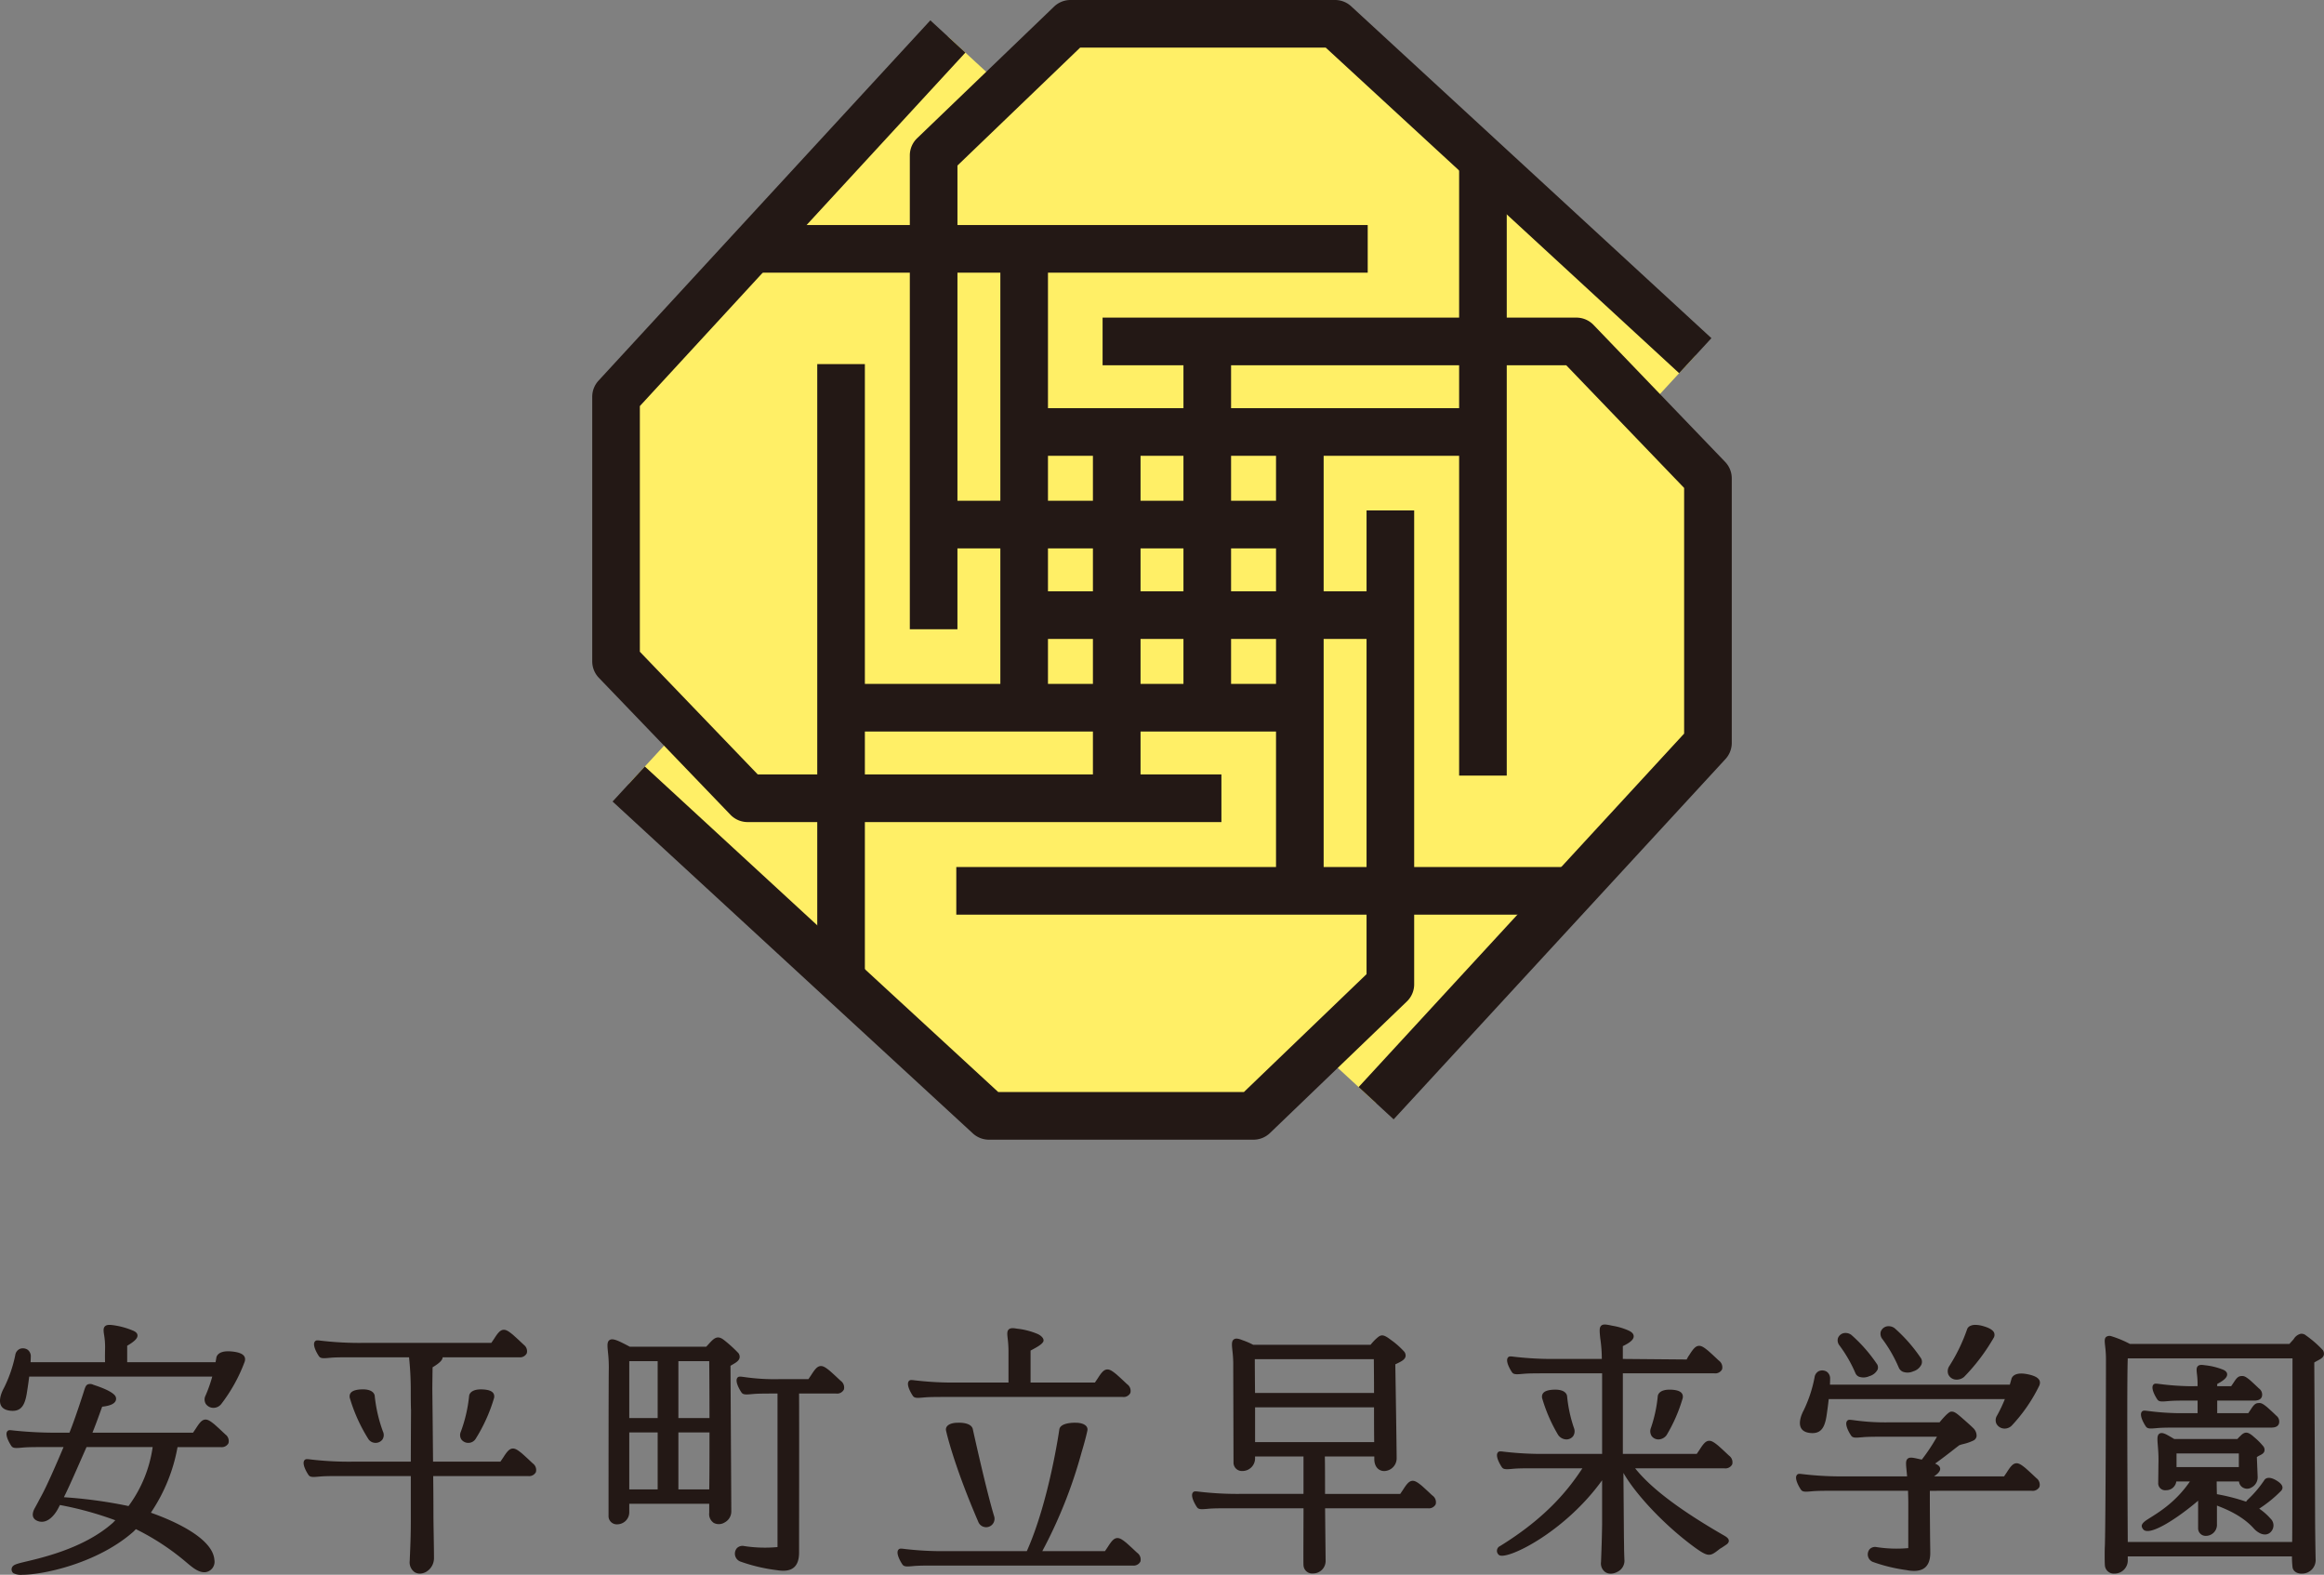 <svg xmlns="http://www.w3.org/2000/svg" width="593.933" height="402.385" viewBox="0 0 593.933 402.385">
  <rect x="0" y="0" width="593.933" height="402.385" fill="#808080" stroke="none"/>
  <g id="グループ_1913" data-name="グループ 1913" transform="translate(-303.157 -1955.983)">
    <g id="グループ_1726" data-name="グループ 1726">
      <g id="グループ_1725" data-name="グループ 1725">
        <g id="グループ_1700" data-name="グループ 1700">
          <path id="パス_2894" data-name="パス 2894" d="M723.252,2061.155l13.158-14.287-92.066-84.8h-67.6l-17.061,16.4L545.4,1965.305l-84.8,92.067v67.6l16.395,17.061-13.158,14.287,92.066,84.8h67.6l17.06-16.4,14.287,13.159,84.8-92.066v-67.6Z" fill="#ffef66"/>
        </g>
        <g id="グループ_1706" data-name="グループ 1706">
          <g id="グループ_1705" data-name="グループ 1705">
            <g id="グループ_1701" data-name="グループ 1701">
              <rect id="長方形_486" data-name="長方形 486" width="12.17" height="158.822" transform="translate(512.018 2049.02)" fill="#231815"/>
            </g>
            <g id="グループ_1702" data-name="グループ 1702">
              <rect id="長方形_487" data-name="長方形 487" width="12.17" height="108.08" transform="translate(558.812 2024.648)" fill="#231815"/>
            </g>
            <g id="グループ_1703" data-name="グループ 1703">
              <rect id="長方形_488" data-name="長方形 488" width="12.17" height="83.375" transform="translate(605.607 2049.02)" fill="#231815"/>
            </g>
            <g id="グループ_1704" data-name="グループ 1704">
              <path id="パス_2895" data-name="パス 2895" d="M623.5,2247.2H555.9a6.087,6.087,0,0,1-4.122-1.609l-92.067-84.8,8.245-8.952,90.32,83.189h62.772L652.4,2204.9V2086.409h12.171v121.085a6.085,6.085,0,0,1-1.869,4.387L627.717,2245.5A6.08,6.08,0,0,1,623.5,2247.2Z" fill="#231815"/>
            </g>
          </g>
        </g>
        <g id="グループ_1712" data-name="グループ 1712">
          <g id="グループ_1711" data-name="グループ 1711">
            <g id="グループ_1707" data-name="グループ 1707">
              <rect id="長方形_489" data-name="長方形 489" width="12.17" height="158.822" transform="translate(676.059 1995.343)" fill="#231815"/>
            </g>
            <g id="グループ_1708" data-name="グループ 1708">
              <rect id="長方形_490" data-name="長方形 490" width="12.17" height="108.079" transform="translate(629.264 2070.458)" fill="#231815"/>
            </g>
            <g id="グループ_1709" data-name="グループ 1709">
              <rect id="長方形_491" data-name="長方形 491" width="12.17" height="83.375" transform="translate(582.47 2070.789)" fill="#231815"/>
            </g>
            <g id="グループ_1710" data-name="グループ 1710">
              <path id="パス_2896" data-name="パス 2896" d="M547.845,2116.776h-12.17V1995.691a6.088,6.088,0,0,1,1.868-4.387l34.987-33.623a6.085,6.085,0,0,1,4.216-1.7h67.6a6.086,6.086,0,0,1,4.123,1.61l92.066,84.8-8.245,8.953-90.319-83.19H579.2l-31.351,30.129Z" fill="#231815"/>
            </g>
          </g>
        </g>
        <g id="グループ_1718" data-name="グループ 1718">
          <g id="グループ_1717" data-name="グループ 1717">
            <g id="グループ_1713" data-name="グループ 1713">
              <rect id="長方形_492" data-name="長方形 492" width="158.822" height="12.171" transform="translate(493.874 2013.486)" fill="#231815"/>
            </g>
            <g id="グループ_1714" data-name="グループ 1714">
              <rect id="長方形_493" data-name="長方形 493" width="108.079" height="12.171" transform="translate(568.989 2060.281)" fill="#231815"/>
            </g>
            <g id="グループ_1715" data-name="グループ 1715">
              <rect id="長方形_494" data-name="長方形 494" width="83.375" height="12.171" transform="translate(569.32 2107.076)" fill="#231815"/>
            </g>
            <g id="グループ_1716" data-name="グループ 1716">
              <path id="パス_2897" data-name="パス 2897" d="M615.307,2166.041H494.222a6.081,6.081,0,0,1-4.387-1.869l-33.623-34.986a6.086,6.086,0,0,1-1.7-4.216v-67.6a6.087,6.087,0,0,1,1.609-4.123l84.8-92.066,8.952,8.245-83.19,90.319v62.772l30.129,31.351H615.307Z" fill="#231815"/>
            </g>
          </g>
        </g>
        <g id="グループ_1724" data-name="グループ 1724">
          <g id="グループ_1723" data-name="グループ 1723">
            <g id="グループ_1719" data-name="グループ 1719">
              <rect id="長方形_495" data-name="長方形 495" width="158.822" height="12.171" transform="translate(547.552 2177.528)" fill="#231815"/>
            </g>
            <g id="グループ_1720" data-name="グループ 1720">
              <rect id="長方形_496" data-name="長方形 496" width="108.08" height="12.171" transform="translate(523.179 2130.733)" fill="#231815"/>
            </g>
            <g id="グループ_1721" data-name="グループ 1721">
              <rect id="長方形_497" data-name="長方形 497" width="83.375" height="12.171" transform="translate(547.552 2083.938)" fill="#231815"/>
            </g>
            <g id="グループ_1722" data-name="グループ 1722">
              <path id="パス_2898" data-name="パス 2898" d="M659.324,2242l-8.952-8.245,83.19-90.32v-62.772l-30.129-31.351H584.94v-12.171H706.025a6.085,6.085,0,0,1,4.387,1.869L744.035,2074a6.088,6.088,0,0,1,1.7,4.217v67.6a6.082,6.082,0,0,1-1.609,4.122Z" fill="#231815"/>
            </g>
          </g>
        </g>
      </g>
    </g>
    <g id="グループ_1751" data-name="グループ 1751">
      <g id="グループ_1750" data-name="グループ 1750">
        <g id="グループ_1749" data-name="グループ 1749">
          <g id="グループ_1727" data-name="グループ 1727">
            <path id="パス_2899" data-name="パス 2899" d="M854.437,2320.894c1.23-.111,2.672-.126,5.106-.126H883.6c1,0,1.726-.277,1.979-1.011a1.916,1.916,0,0,0-.76-2.1c-.147-.19-1.344-1.292-2.326-2.163-1.02-.827-1.432-1.005-1.908-1.005-.779,0-1.239.124-2.123,1.516l-.287.424c-.165.243-.3.451-.446.654H869.8v-3.215h9.435c1,0,1.724-.276,1.978-1.009a1.92,1.92,0,0,0-.759-2.1c-.164-.166-1.345-1.292-2.326-2.162-1.021-.827-1.432-1.005-1.909-1.005-.779,0-1.239.125-2.124,1.517l-.285.422c-.165.243-.306.451-.446.655H869.8v-.571c1.766-.932,2.552-1.69,2.541-2.444-.005-.476-.32-.867-.94-1.161a17.138,17.138,0,0,0-4.694-1.169c-.854-.14-1.458-.155-1.837.2-.428.4-.362,1.025-.25,2.056a19.215,19.215,0,0,1,.161,2.36h0v.721c-.841-.006-1.608.026-2.336.006a68.713,68.713,0,0,1-7.379-.559c-.946-.116-1.267-.156-1.557.143-.842.889.616,3.281,1,3.828.421.613,1.19.545,2.87.393,1.231-.112,2.779-.127,5.213-.127h2.192v3.215h-5.239a67.55,67.55,0,0,1-7.417-.557c-.945-.116-1.266-.155-1.556.144-.843.888.615,3.281,1,3.826C851.987,2321.115,852.756,2321.046,854.437,2320.894Z" fill="#231815"/>
          </g>
          <g id="グループ_1728" data-name="グループ 1728">
            <path id="パス_2900" data-name="パス 2900" d="M539.325,2313.063c1.231-.111,2.78-.127,5.213-.127h45.518a1.937,1.937,0,0,0,1.978-1.01,2.084,2.084,0,0,0-.775-2.213c-.163-.137-.376-.34-.674-.62-.465-.439-1.128-1.064-2.11-1.935-1.02-.827-1.751-1.355-2.52-1.233s-1.363.861-2.248,2.253l-.286.423c-.165.244-.3.451-.446.655H566.534v-8.169c1.775-.944,2.808-1.534,3.23-2.242.388-.781-.568-1.611-1.41-1.992a18.606,18.606,0,0,0-5.295-1.369l-.1-.016c-.9-.156-1.586-.181-2,.212-.481.45-.4,1.181-.267,2.391a27.407,27.407,0,0,1,.2,3.162v8.023H547.733a83.673,83.673,0,0,1-10.718-.557c-.946-.117-1.266-.155-1.556.143-.843.889.615,3.281,1,3.827C536.876,2313.284,537.645,2313.215,539.325,2313.063Z" fill="#231815"/>
          </g>
          <g id="グループ_1729" data-name="グループ 1729">
            <path id="パス_2901" data-name="パス 2901" d="M438.657,2329.3c-.464-.439-1.127-1.064-2.109-1.934-1.021-.827-1.752-1.357-2.52-1.234s-1.364.861-2.248,2.254l-.287.423c-.165.242-.305.451-.445.655H413.831c-.05-5.74-.115-12.22-.15-15.263-.022-1.929-.035-3.193-.035-3.373,0-.006,0-.906.065-5.467,1.75-1.057,2.523-1.819,2.571-2.528v-.031H435.8a1.956,1.956,0,0,0,1.978-1.01,2.008,2.008,0,0,0-.653-2.091c-.07-.073-.145-.14-.221-.207-.148-.132-.334-.309-.575-.535-.465-.439-1.128-1.064-2.11-1.935-1.02-.827-1.751-1.356-2.52-1.233s-1.363.861-2.248,2.253l-.286.423c-.165.243-.306.451-.446.655h-32.77a83.879,83.879,0,0,1-10.719-.557c-.946-.117-1.266-.157-1.556.143-.843.888.615,3.281,1,3.827.422.615,1.19.545,2.87.393,1.231-.112,2.78-.126,5.213-.126H407.7l.035.388a79.637,79.637,0,0,1,.4,8.134c0,4.179.067,4.954.069,4.953l-.006,1c-.013,1.691-.039,7-.054,12.192H393.282a83.965,83.965,0,0,1-10.719-.557c-.945-.117-1.266-.157-1.555.143-.844.888.615,3.281,1,3.827.421.614,1.19.545,2.87.393,1.23-.112,2.78-.127,5.213-.127h18.055c0,.157,0,.321,0,.472v11.041c0,3.62-.119,6.381-.206,8.4-.029.666-.054,1.257-.072,1.78a3.051,3.051,0,0,0,1.269,2.875,2.529,2.529,0,0,0,1.315.352,3.3,3.3,0,0,0,1.606-.438,4.064,4.064,0,0,0,2.009-3.624c0-1.523-.035-3.631-.07-5.739s-.069-4.205-.069-5.725c0-.386,0-4.5-.057-8.918,0-.15,0-.316,0-.472h24.265a1.956,1.956,0,0,0,1.978-1.009,2.083,2.083,0,0,0-.775-2.213C439.169,2329.783,438.955,2329.579,438.657,2329.3Z" fill="#231815"/>
          </g>
          <g id="グループ_1730" data-name="グループ 1730">
            <path id="パス_2902" data-name="パス 2902" d="M744.393,2327.324c-.465-.44-1.128-1.064-2.11-1.934-1.02-.827-1.751-1.357-2.52-1.234s-1.363.861-2.248,2.253l-.286.423c-.165.243-.3.451-.446.655H717.9l0-20.585.122,0h23.254a1.958,1.958,0,0,0,1.979-1.01,2.086,2.086,0,0,0-.776-2.213c-.162-.137-.376-.34-.674-.62-.464-.44-1.127-1.064-2.109-1.934-1.02-.828-1.751-1.357-2.52-1.234s-1.363.861-2.248,2.253l-.286.424c-.165.242-.306.59-.446.794l-16.3-.14v-3.278c1.92-.914,2.778-1.695,2.774-2.516-.005-.881-1.02-1.335-1.449-1.526a16.842,16.842,0,0,0-3.927-1.151l-.757-.158c-1.009-.192-1.706-.289-2.16.125-.522.476-.438,1.34-.253,3.23a35.656,35.656,0,0,1,.4,5.274h-11.67a83.893,83.893,0,0,1-10.719-.557c-.945-.116-1.266-.156-1.556.144-.843.888.615,3.281,1,3.827.421.613,1.19.544,2.87.392,1.231-.111,2.78-.126,5.214-.126h14.886l.051,0v20.585H698.267a83.88,83.88,0,0,1-10.719-.557c-.946-.116-1.266-.156-1.556.144-.843.888.615,3.28,1,3.827.421.613,1.19.544,2.87.393,1.231-.112,2.78-.127,5.213-.127h12.49c-3.617,5.5-9.245,12.587-21.045,19.869a1.336,1.336,0,0,0-.214,2.327c2.13,1.273,16.755-5.879,26.294-19.133V2345.5c-.056,3.648-.158,6.381-.233,8.4l-.044,1.194a2.714,2.714,0,0,0,1.158,2.643,2.519,2.519,0,0,0,1.318.348,3.641,3.641,0,0,0,1.769-.491,3.163,3.163,0,0,0,1.745-2.715c-.088-2.322-.092-2.721-.1-3.58-.005-.5-.012-1.153-.037-2.42l-.127-16.531c3,5.278,10.269,13.229,18.256,19.06,3.307,2.381,3.875,2.3,5.907.711l.451-.351c.129-.086.175-.113.235-.148.131-.075.32-.182,1.276-.833.352-.221.82-.576.81-1.1-.012-.575-.57-.974-1.171-1.318-14.963-8.6-20.232-14.047-22.768-17.191h22.824a1.957,1.957,0,0,0,1.978-1.01,2.086,2.086,0,0,0-.776-2.213C744.9,2327.807,744.69,2327.6,744.393,2327.324Z" fill="#231815"/>
          </g>
          <g id="グループ_1731" data-name="グループ 1731">
            <path id="パス_2903" data-name="パス 2903" d="M668.611,2337.55c-.464-.439-1.128-1.063-2.109-1.935-1.021-.826-1.752-1.356-2.521-1.233s-1.363.861-2.248,2.253l-.286.423c-.164.243-.3.451-.445.655H641.793c0-3.957-.005-7.822-.053-9.558h12.641v.835c.115,2.192,1.474,2.922,2.625,2.876a3.253,3.253,0,0,0,3.087-3.254c0-.026,0-2.741-.342-24.011.123-.06.247-.12.372-.179,1.073-.512,2.085-1,2.249-1.856a1.607,1.607,0,0,0-.529-1.4,20.539,20.539,0,0,0-3.247-2.831l-.072-.053c-1.941-1.486-2.494-1.278-3.579-.3l-.206.184a12.963,12.963,0,0,0-1.047,1.118c-.111.129-.2.241-.274.317h-30a19.235,19.235,0,0,0-2.717-1.169c-.841-.34-1.693-.6-2.234-.19-.6.452-.505,1.368-.347,2.886a29.876,29.876,0,0,1,.21,4.1c0,.5.018,6.533.036,12.451.017,5.7.033,11.561.033,12.024a2.134,2.134,0,0,0,2.243,2.154h.032a3.221,3.221,0,0,0,3.231-3.086v-.625h12.38v9.558H620.344a83.979,83.979,0,0,1-10.719-.557c-.945-.117-1.266-.156-1.555.143-.844.889.614,3.281,1,3.827.421.614,1.19.546,2.87.394,1.231-.112,2.779-.127,5.213-.127h19.139c0,2.934-.01,3.134-.018,5.852-.021,7.342-.017,8.668.019,8.782a2.2,2.2,0,0,0,2.4,2.015h.1a3.189,3.189,0,0,0,3.145-3.314c0-.668-.063-5.456-.134-13.334h26.284a1.958,1.958,0,0,0,1.978-1.009,2.085,2.085,0,0,0-.775-2.213C669.123,2338.033,668.909,2337.83,668.611,2337.55ZM623.9,2311.914c-.018-1.524-.052-5.448-.058-8.628h30.417c.019,1.616.049,5.266.054,8.628Zm.01,12.562v-8.881h30.4c0,2.738.005,6.724.041,8.881Z" fill="#231815"/>
          </g>
          <g id="グループ_1732" data-name="グループ 1732">
            <path id="パス_2904" data-name="パス 2904" d="M492.158,2302.988a1.542,1.542,0,0,0-.286-1.249,34.021,34.021,0,0,0-3.735-3.382c-1.373-1.053-2.2-.67-3.248.4-.266.27-.5.532-.707.759s-.428.474-.56.587H464.115c-.707-.38-2.209-1.174-3.066-1.523-.8-.319-1.616-.56-2.156-.153-.617.464-.522,1.436-.362,3.047a34.577,34.577,0,0,1,.217,4.039c-.067,2.843-.068,33.929-.068,37.753a2.1,2.1,0,0,0,2.215,2.218,3.146,3.146,0,0,0,2.076-.81,3.089,3.089,0,0,0,1.005-2.328v-2.109H484.41v2.289a2.7,2.7,0,0,0,1.172,2.6,2.8,2.8,0,0,0,2.782-.128,3.182,3.182,0,0,0,1.689-2.751c0-.008,0-1.2-.206-37.268.188-.125.4-.246.605-.366C491.2,2304.179,491.973,2303.729,492.158,2302.988Zm-20.926,33.568h-7.256v-14.547h7.256Zm0-18.227h-7.256v-14.547h7.256Zm13.185,18.227H476.53v-14.547h7.949C484.479,2328.075,484.478,2332.346,484.417,2336.556Zm-7.887-18.227v-14.547h7.883c.015,1.72.065,7.523.066,14.547Z" fill="#231815"/>
          </g>
          <g id="グループ_1733" data-name="グループ 1733">
            <path id="パス_2905" data-name="パス 2905" d="M517.368,2308.223c-.465-.44-1.128-1.064-2.11-1.934-1.02-.827-1.751-1.357-2.52-1.234s-1.363.861-2.248,2.253l-.286.424c-.165.242-.306.45-.446.654h-7.315a54.613,54.613,0,0,1-9.227-.557c-.945-.116-1.266-.156-1.556.144-.843.888.615,3.281,1,3.827.422.614,1.191.544,2.871.392,1.23-.111,2.646-.126,5.08-.126h1.251v39.227a34.65,34.65,0,0,1-8.539-.259,2.006,2.006,0,0,0-1.855.557,2.161,2.161,0,0,0,.862,3.387,43.446,43.446,0,0,0,9.53,2.238c.032,0,.06.013.093.018,2.484.362,5.419.051,5.419-4.509,0-.917.051-35.037,0-40.659h9.471a1.956,1.956,0,0,0,1.978-1.01,2.074,2.074,0,0,0-.775-2.213C517.88,2308.707,517.666,2308.5,517.368,2308.223Z" fill="#231815"/>
          </g>
          <g id="グループ_1734" data-name="グループ 1734">
            <path id="パス_2906" data-name="パス 2906" d="M360.1,2321.9c-.465-.44-1.128-1.064-2.11-1.935-1.02-.827-1.751-1.356-2.52-1.234s-1.363.862-2.248,2.254l-.286.423c-.165.243-.3.45-.446.654h-25.7c1.151-2.9,1.585-4.186,2.476-6.634,1.978-.218,3.11-.714,3.457-1.515a1.35,1.35,0,0,0-.174-1.33c-.994-1.233-4.033-2.255-5.331-2.693l-.214-.071a1.778,1.778,0,0,0-1.429-.087c-.535.27-.668.8-1.083,2.1,0,0-2.13,6.677-3.589,10.234H318.14a102.32,102.32,0,0,1-11.507-.556c-.946-.117-1.266-.156-1.556.143-.843.888.615,3.28,1,3.827.421.614,1.191.545,2.871.393,1.23-.111,2.779-.127,5.212-.127h5.239c-2.329,5.514-4.366,10.064-5.61,12.361-.364.671-.664,1.224-.885,1.662-.285.536-.536.987-.763,1.4l.011,0s-1.764,2.585.674,3.478,4.368-1.644,5.181-3.195l.367-.714.107-.19a86.929,86.929,0,0,1,14.146,3.9c-.3.3-.506.51-.519.522l.02.007c-7.661,6.924-19.293,9.269-23.335,10.264-1.86.458-2.057.681-2.328.912a1.227,1.227,0,0,0,.109,1.811,4.272,4.272,0,0,0,2.318.409c5.185,0,19.167-2.881,28.374-11.024.071-.066.3-.3.614-.632.048.023.082.037.082.037a62.467,62.467,0,0,1,13.021,8.61c1.484,1.238,2.967,2.476,4.627,2.353a2.686,2.686,0,0,0,2.338-3.156c-.432-5.786-11.182-10.274-16.234-12.047.142-.18.222-.3.194-.3a43.573,43.573,0,0,0,6.62-16.46h11.045a1.956,1.956,0,0,0,1.978-1.009,2.085,2.085,0,0,0-.775-2.213C360.609,2322.383,360.4,2322.18,360.1,2321.9Zm-17.926,3.843a33.151,33.151,0,0,1-6.028,14.878c-.054.073-.105.133-.158.2-.2-.049-.395-.094-.566-.13a119.328,119.328,0,0,0-15.933-2.134l.1-.2c1.511-3.044,3.623-7.979,5.684-12.616h16.9Z" fill="#231815"/>
          </g>
          <g id="グループ_1735" data-name="グループ 1735">
            <path id="パス_2907" data-name="パス 2907" d="M896.795,2300.978a27.618,27.618,0,0,0-4.3-3.751,1.768,1.768,0,0,0-1.355-.431,2.855,2.855,0,0,0-1.784,1.347c-.191.228-.414.472-.622.7-.18.2-.351.386-.49.548H847.494a27.068,27.068,0,0,0-4.733-1.971,1.511,1.511,0,0,0-1.354.177c-.467.42-.385,1.155-.249,2.372a27.49,27.49,0,0,1,.209,3.212c0,6.629-.077,41.437-.277,47.742-.071,1.165-.071,4.024,0,5.038a2.28,2.28,0,0,0,2.474,2.11l.094,0a3.369,3.369,0,0,0,3.282-3.549v-.848H888.9a24.328,24.328,0,0,0,.135,2.629c.071,1.113,1.09,1.844,2.516,1.77a3.451,3.451,0,0,0,3.4-3.649c-.067-3.081-.139-8.683-.139-11.539,0-.032,0-3.647-.206-38.75.29-.191.592-.351.886-.507.724-.386,1.349-.72,1.54-1.354A1.618,1.618,0,0,0,896.795,2300.978Zm-7.828,47.78c0,.456,0,.867-.026,1.235h-42l-.008-1.342c-.069-12.339-.224-39.944.007-45.579h42.1C889.036,2312.331,889.03,2344.782,888.967,2348.758Z" fill="#231815"/>
          </g>
          <g id="グループ_1736" data-name="グループ 1736">
            <path id="パス_2908" data-name="パス 2908" d="M822.933,2333.066c-.465-.439-1.128-1.064-2.11-1.934-1.02-.827-1.751-1.357-2.52-1.234s-1.363.861-2.248,2.253l-.286.424c-.165.242-.3.451-.446.654H797.437c1.109-.769,1.582-1.37,1.56-1.952-.029-.715-.8-1.086-1.2-1.276l-.1-.039c1.629-1.152,3.4-2.529,4.62-3.482.759-.592,1.477-1.151,1.581-1.211a10.06,10.06,0,0,1,1.008-.3,12.517,12.517,0,0,0,2.662-.934,1.458,1.458,0,0,0,.737-1.09,2.7,2.7,0,0,0-.921-2.11c-.383-.391-1.34-1.254-3.04-2.741-1.067-.893-1.749-1.526-2.611-1.4-.812.122-2.886,2.725-2.886,2.725H786.21a57.684,57.684,0,0,1-9.4-.557c-.946-.116-1.267-.155-1.557.144-.842.889.616,3.281,1,3.826.421.615,1.19.546,2.87.394,1.231-.112,2.779-.126,5.213-.126h13.843a46.532,46.532,0,0,1-3.87,5.839c-.352-.058-.716-.142-1.1-.23l-.345-.079c-1.025-.211-1.734-.315-2.189.1-.516.463-.436,1.279-.262,3.067.041.418.087.9.132,1.433H774.7a83.767,83.767,0,0,1-10.719-.557c-.946-.116-1.266-.156-1.556.144-.843.888.615,3.281,1,3.827.421.614,1.191.544,2.87.392,1.231-.111,2.78-.126,5.214-.126h19.277c.005.32.014.719.024,1.037.018.593.038,1.225.038,1.9v4.44h-.005v7.275a33.36,33.36,0,0,1-8.087-.258,1.925,1.925,0,0,0-1.783.534,2.077,2.077,0,0,0,.828,3.256,42.249,42.249,0,0,0,8.6,2.085c.176.034.345.07.536.1,2.484.361,5.528.052,5.528-4.508,0-.191,0-.433-.007-.74l.007.008c-.052-2.262-.109-10.6-.109-12.756v-2.368H822.4a1.956,1.956,0,0,0,1.978-1.01,2.087,2.087,0,0,0-.775-2.213C823.445,2333.55,823.231,2333.346,822.933,2333.066Z" fill="#231815"/>
          </g>
          <g id="グループ_1737" data-name="グループ 1737">
            <path id="パス_2909" data-name="パス 2909" d="M423.046,2312.706a37.2,37.2,0,0,1-2.117,9.118,2.062,2.062,0,0,0,.149,1.988,2.225,2.225,0,0,0,3.6-.114,41.879,41.879,0,0,0,4.766-10.576c.217-1.488-1.042-2.035-3.013-2.114C423.058,2310.875,423.047,2312.7,423.046,2312.706Z" fill="#231815"/>
          </g>
          <g id="グループ_1738" data-name="グループ 1738">
            <path id="パス_2910" data-name="パス 2910" d="M399.105,2324.667a2.156,2.156,0,0,0,1.791-.859,2.063,2.063,0,0,0,.148-1.988,37.2,37.2,0,0,1-2.117-9.118c0-.009-.011-1.832-3.381-1.7-1.971.078-3.23.625-3.014,2.113a41.9,41.9,0,0,0,4.767,10.576A2.173,2.173,0,0,0,399.105,2324.667Z" fill="#231815"/>
          </g>
          <g id="グループ_1739" data-name="グループ 1739">
            <path id="パス_2911" data-name="パス 2911" d="M547.947,2319.526c-2.045,0-3.256.823-3.017,1.994,0,.006,1.786,8.388,8.291,23.434a2.147,2.147,0,0,0,4.03-1.442c-2.059-6.761-5.441-22.182-5.447-22.205C551.519,2319.308,548.029,2319.526,547.947,2319.526Z" fill="#231815"/>
          </g>
          <g id="グループ_1740" data-name="グループ 1740">
            <path id="パス_2912" data-name="パス 2912" d="M593.15,2352.174c-.465-.439-1.128-1.064-2.11-1.934-1.02-.827-1.751-1.357-2.52-1.234s-1.363.861-2.248,2.253l-.286.424c-.165.243-.3.451-.446.654H569.53a121.126,121.126,0,0,0,10.064-25.325c1.087-3.595,1.462-5.49,1.462-5.493.239-1.17-.972-1.993-3.017-1.993-.083,0-3.965-.144-4.164,1.781-.005.016-2.606,18.327-8.3,31.03H545.067a83.781,83.781,0,0,1-10.719-.557c-.945-.116-1.266-.155-1.555.144-.843.888.615,3.281,1,3.827.421.614,1.19.545,2.87.392,1.231-.111,2.779-.125,5.213-.125h50.749a1.957,1.957,0,0,0,1.978-1.011,2.087,2.087,0,0,0-.775-2.213C593.661,2352.657,593.448,2352.455,593.15,2352.174Z" fill="#231815"/>
          </g>
          <g id="グループ_1741" data-name="グループ 1741">
            <path id="パス_2913" data-name="パス 2913" d="M726.823,2312.775a35.546,35.546,0,0,1-1.758,8.107,2.263,2.263,0,0,0,.2,2.049,2.155,2.155,0,0,0,1.791.858,2.652,2.652,0,0,0,2.045-1.132,40.2,40.2,0,0,0,4.113-9.466c.217-1.488-1.042-2.035-3.013-2.114C726.835,2310.944,726.824,2312.767,726.823,2312.775Z" fill="#231815"/>
          </g>
          <g id="グループ_1742" data-name="グループ 1742">
            <path id="パス_2914" data-name="パス 2914" d="M881.86,2334.159a28.308,28.308,0,0,1-4.283,5.039,2.17,2.17,0,0,0-.392.5,49.346,49.346,0,0,0-7.465-1.916c-.044-1.324-.054-2.485-.056-3.257h5.7a1.991,1.991,0,0,0,1.036,1.584,2.1,2.1,0,0,0,2.171-.052,2.9,2.9,0,0,0,1.56-2.745s0-.1-.2-5.009a5,5,0,0,1,.735-.43c.5-.252,1.009-.514,1.179-1.045a1.42,1.42,0,0,0-.167-1.142l-.052-.078a16.412,16.412,0,0,0-2.311-2.342l-.387-.34c-1.359-1.141-2.106-1.153-3.177-.058a10.9,10.9,0,0,0-.8.818H858.825c-1.038-.627-1.605-.94-1.958-1.127-.642-.326-1.343-.574-1.848-.237-.609.408-.533,1.34-.4,3.031.088,1.067.194,2.4.173,4.013,0,.312-.013.311-.028,1.875-.019,1.983-.041,2.993-.041,3.637a1.771,1.771,0,0,0,1.988,1.89h.026a2.593,2.593,0,0,0,2.607-2.242h3.485c-3.839,5.6-8.376,8.123-10.893,9.742-1.724,1.11-1.586,1.745-1.108,2.425,1.508,2.144,9.179-3.028,14.091-7.247v7.175a1.922,1.922,0,0,0,2.04,1.809l.087,0a2.838,2.838,0,0,0,2.683-3.041v-4.7c1.313.543,6.121,2.206,9.371,5.8a5.311,5.311,0,0,0,1.6,1.256,2.961,2.961,0,0,0,1.406.332,2.075,2.075,0,0,0,1.533-.817,2.367,2.367,0,0,0-.225-3.247,15.247,15.247,0,0,0-2.88-2.536,32.267,32.267,0,0,0,5.658-4.62c.72-.918.032-1.823-1.324-2.619C882.557,2332.876,881.864,2334.154,881.86,2334.159ZM859.4,2330.85v-3.48h15.925v3.48Z" fill="#231815"/>
          </g>
          <g id="グループ_1743" data-name="グループ 1743">
            <path id="パス_2915" data-name="パス 2915" d="M703.421,2323.789a2.153,2.153,0,0,0,1.79-.858,2.26,2.26,0,0,0,.2-2.049,35.551,35.551,0,0,1-1.757-8.107c0-.008-.012-1.831-3.382-1.7-1.97.079-3.23.626-3.013,2.114a40.241,40.241,0,0,0,4.113,9.466A2.655,2.655,0,0,0,703.421,2323.789Z" fill="#231815"/>
          </g>
          <g id="グループ_1744" data-name="グループ 1744">
            <path id="パス_2916" data-name="パス 2916" d="M821.119,2307.091c-3.621-.666-3.911,1.263-3.913,1.272-.138.5-.274.977-.411,1.435H770.826c.026-.514.042-1.01.042-1.467a2.1,2.1,0,0,0-.868-1.856,2.215,2.215,0,0,0-1.97-.157,2.051,2.051,0,0,0-1.133,1.6,33.737,33.737,0,0,1-2.806,8.488s-3.014,5.3,1.757,5.745c2.916.27,3.751-1.706,4.184-4.9,0-.017.257-1.7.485-3.771h45.016a36.866,36.866,0,0,1-2,4.208,2.168,2.168,0,0,0-.142,2.128,2.368,2.368,0,0,0,1.8,1.188,2.547,2.547,0,0,0,2.1-.751,41.325,41.325,0,0,0,7.028-10.19C825.086,2308.254,823.237,2307.479,821.119,2307.091Z" fill="#231815"/>
          </g>
          <g id="グループ_1745" data-name="グループ 1745">
            <path id="パス_2917" data-name="パス 2917" d="M362.214,2301.3c-3.67-.309-3.77,1.638-3.771,1.647-.067.388-.135.753-.2,1.115H335.661v-4.211c1.891-1.106,2.682-1.909,2.636-2.664-.04-.652-.655-.993-1.185-1.215a20.01,20.01,0,0,0-5.043-1.377c-.949-.13-1.674-.128-2.1.3-.464.469-.36,1.177-.2,2.247a18.216,18.216,0,0,1,.248,3.14c-.049,2.779-.027,2.913-.011,3.779H310.971c.029-.473.048-.928.054-1.35a2.1,2.1,0,0,0-.843-1.868,2.216,2.216,0,0,0-1.968-.183,2.05,2.05,0,0,0-1.154,1.581,33.744,33.744,0,0,1-2.92,8.449s-3.086,5.262,1.679,5.767c2.912.31,3.773-1.654,4.25-4.839,0-.018.29-1.755.55-3.878H357.4a36.537,36.537,0,0,1-1.71,4.842,2.167,2.167,0,0,0,.066,2.132,2.372,2.372,0,0,0,1.912,1.006,2.542,2.542,0,0,0,2.016-.952,41.288,41.288,0,0,0,6-10.825C366.275,2302.073,364.36,2301.481,362.214,2301.3Z" fill="#231815"/>
          </g>
          <g id="グループ_1746" data-name="グループ 1746">
            <path id="パス_2918" data-name="パス 2918" d="M788.381,2305.353a2.078,2.078,0,0,0,1.042,1.128,3.491,3.491,0,0,0,2.7-.093,3.359,3.359,0,0,0,2.081-1.727,1.85,1.85,0,0,0-.065-1.54,39.872,39.872,0,0,0-6.769-7.742,2.541,2.541,0,0,0-1.571-.521,2.1,2.1,0,0,0-1.98,1.372,2.126,2.126,0,0,0,.411,1.912A35.566,35.566,0,0,1,788.381,2305.353Z" fill="#231815"/>
          </g>
          <g id="グループ_1747" data-name="グループ 1747">
            <path id="パス_2919" data-name="パス 2919" d="M802.7,2308.466a2.913,2.913,0,0,0,2.425-.669,49.976,49.976,0,0,0,7.61-10.085,1.494,1.494,0,0,0,.017-1.253c-.319-.649-1.255-1.2-2.783-1.629a7.3,7.3,0,0,0-1.959-.311,2.889,2.889,0,0,0-1.424.315,1.436,1.436,0,0,0-.7.789,44.4,44.4,0,0,1-4.507,9.349,2.39,2.39,0,0,0-.317,2.178A2.277,2.277,0,0,0,802.7,2308.466Z" fill="#231815"/>
          </g>
          <g id="グループ_1748" data-name="グループ 1748">
            <path id="パス_2920" data-name="パス 2920" d="M777.319,2306.809a1.736,1.736,0,0,0,.885.937,3.509,3.509,0,0,0,2.687-.123,3.39,3.39,0,0,0,2.1-1.644,1.6,1.6,0,0,0-.075-1.339,38.883,38.883,0,0,0-6.6-7.543,2.462,2.462,0,0,0-1.526-.508,2.038,2.038,0,0,0-1.923,1.333,2.068,2.068,0,0,0,.4,1.856A34.675,34.675,0,0,1,777.319,2306.809Z" fill="#231815"/>
          </g>
        </g>
      </g>
    </g>
  </g>
</svg>
